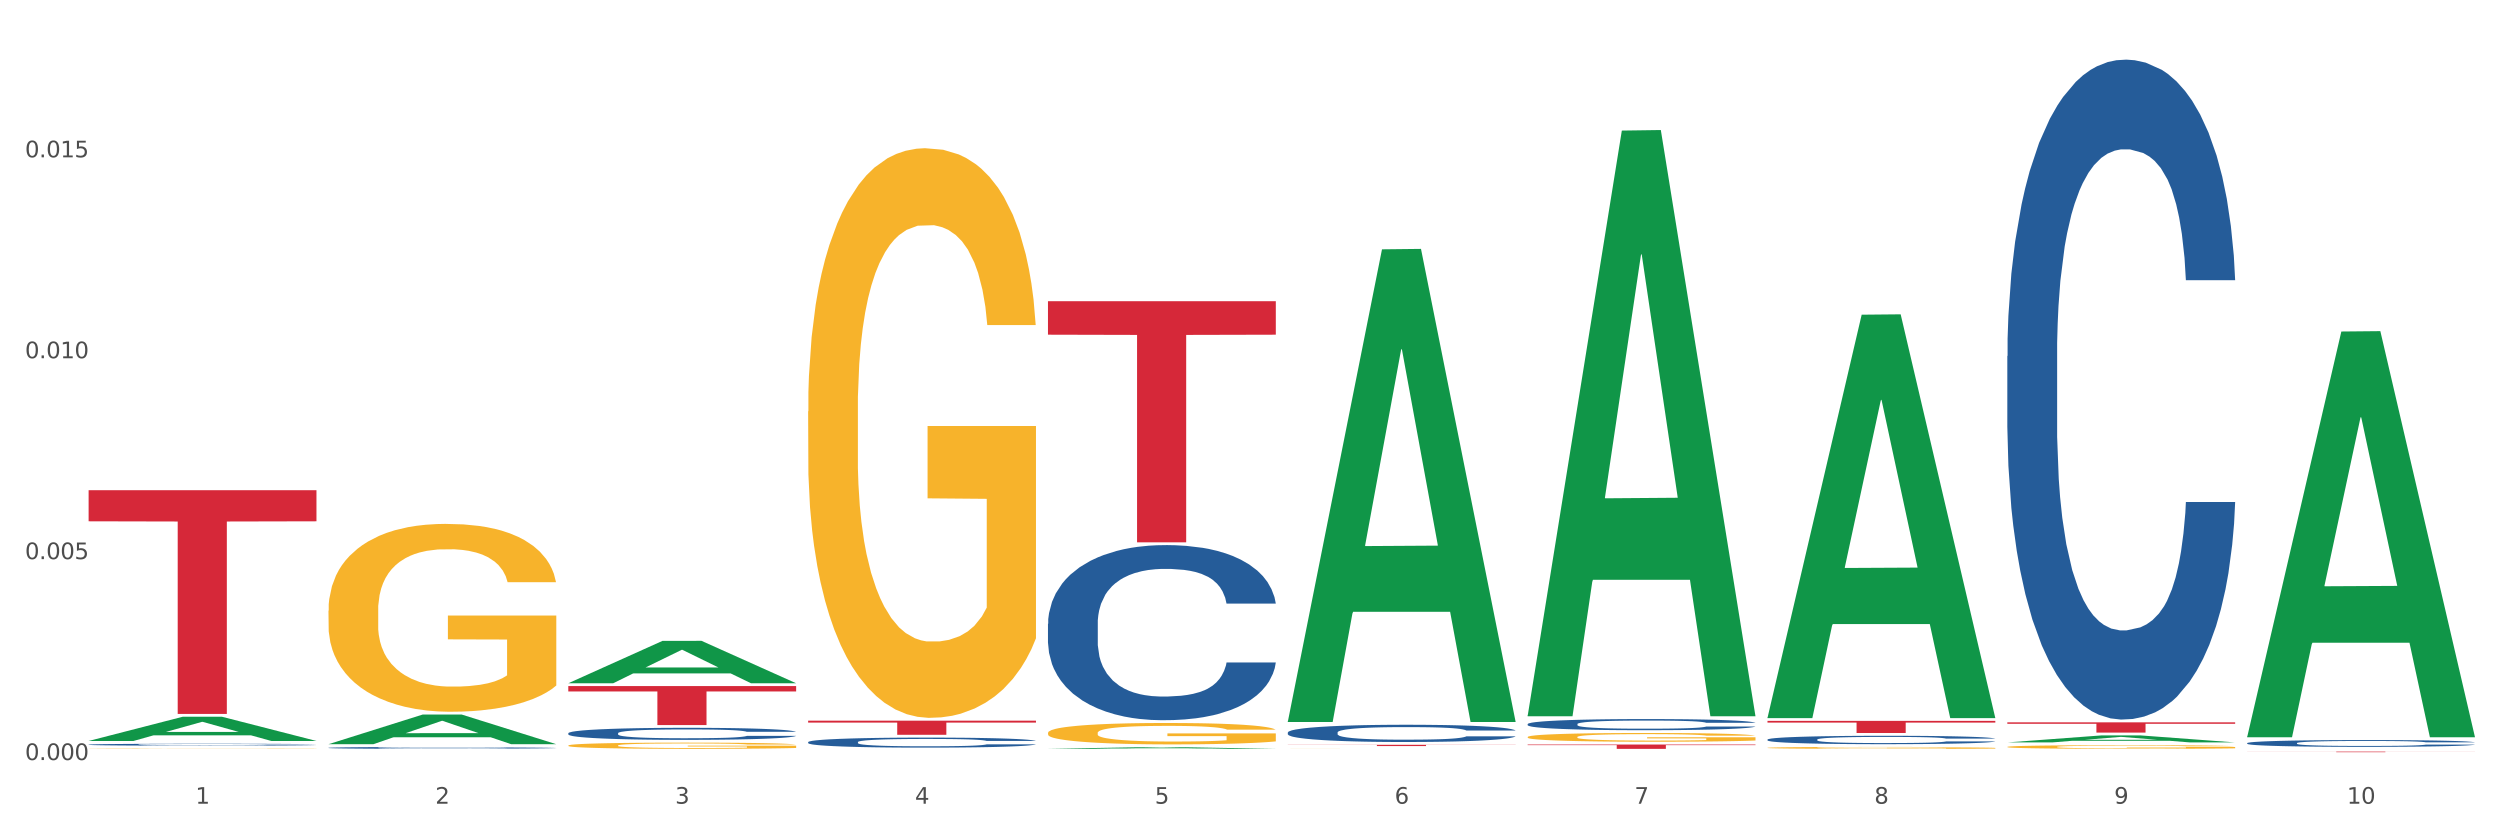 <?xml version="1.0" encoding="utf-8" standalone="no"?>
<!DOCTYPE svg PUBLIC "-//W3C//DTD SVG 1.1//EN"
  "http://www.w3.org/Graphics/SVG/1.1/DTD/svg11.dtd">
<svg xmlns:xlink="http://www.w3.org/1999/xlink" width="1080pt" height="360pt" viewBox="0 0 1080 360" xmlns="http://www.w3.org/2000/svg" version="1.1">
 <rect x="0" y="0" width="1080" height="360" fill="#333333" stroke="none"/>
 <defs>
  <style type="text/css">*{stroke-linejoin: round; stroke-linecap: butt}</style>
 </defs>
 <g id="figure_1">
  <g id="patch_1">
   <path d="M 0 360 
L 1080 360 
L 1080 0 
L 0 0 
z
" style="fill: #ffffff; stroke: #ffffff; stroke-linejoin: miter"/>
  </g>
  <g id="axes_1">
   <g id="matplotlib.axis_1">
    <g id="xtick_1">
     <g id="text_1">
      <!-- 1 -->
      <g style="fill: #4d4d4d" transform="translate(84.444 347.204) scale(0.096 -0.096)">
       <defs>
        <path id="DejaVuSans-31" d="M 794 531 
L 1825 531 
L 1825 4091 
L 703 3866 
L 703 4441 
L 1819 4666 
L 2450 4666 
L 2450 531 
L 3481 531 
L 3481 0 
L 794 0 
L 794 531 
z
" transform="scale(0.016)"/>
       </defs>
       <use xlink:href="#DejaVuSans-31"/>
      </g>
     </g>
    </g>
    <g id="xtick_2">
     <g id="text_2">
      <!-- 2 -->
      <g style="fill: #4d4d4d" transform="translate(188.053 347.204) scale(0.096 -0.096)">
       <defs>
        <path id="DejaVuSans-32" d="M 1228 531 
L 3431 531 
L 3431 0 
L 469 0 
L 469 531 
Q 828 903 1448 1529 
Q 2069 2156 2228 2338 
Q 2531 2678 2651 2914 
Q 2772 3150 2772 3378 
Q 2772 3750 2511 3984 
Q 2250 4219 1831 4219 
Q 1534 4219 1204 4116 
Q 875 4013 500 3803 
L 500 4441 
Q 881 4594 1212 4672 
Q 1544 4750 1819 4750 
Q 2544 4750 2975 4387 
Q 3406 4025 3406 3419 
Q 3406 3131 3298 2873 
Q 3191 2616 2906 2266 
Q 2828 2175 2409 1742 
Q 1991 1309 1228 531 
z
" transform="scale(0.016)"/>
       </defs>
       <use xlink:href="#DejaVuSans-32"/>
      </g>
     </g>
    </g>
    <g id="xtick_3">
     <g id="text_3">
      <!-- 3 -->
      <g style="fill: #4d4d4d" transform="translate(291.663 347.204) scale(0.096 -0.096)">
       <defs>
        <path id="DejaVuSans-33" d="M 2597 2516 
Q 3050 2419 3304 2112 
Q 3559 1806 3559 1356 
Q 3559 666 3084 287 
Q 2609 -91 1734 -91 
Q 1441 -91 1130 -33 
Q 819 25 488 141 
L 488 750 
Q 750 597 1062 519 
Q 1375 441 1716 441 
Q 2309 441 2620 675 
Q 2931 909 2931 1356 
Q 2931 1769 2642 2001 
Q 2353 2234 1838 2234 
L 1294 2234 
L 1294 2753 
L 1863 2753 
Q 2328 2753 2575 2939 
Q 2822 3125 2822 3475 
Q 2822 3834 2567 4026 
Q 2313 4219 1838 4219 
Q 1578 4219 1281 4162 
Q 984 4106 628 3988 
L 628 4550 
Q 988 4650 1302 4700 
Q 1616 4750 1894 4750 
Q 2613 4750 3031 4423 
Q 3450 4097 3450 3541 
Q 3450 3153 3228 2886 
Q 3006 2619 2597 2516 
z
" transform="scale(0.016)"/>
       </defs>
       <use xlink:href="#DejaVuSans-33"/>
      </g>
     </g>
    </g>
    <g id="xtick_4">
     <g id="text_4">
      <!-- 4 -->
      <g style="fill: #4d4d4d" transform="translate(395.273 347.204) scale(0.096 -0.096)">
       <defs>
        <path id="DejaVuSans-34" d="M 2419 4116 
L 825 1625 
L 2419 1625 
L 2419 4116 
z
M 2253 4666 
L 3047 4666 
L 3047 1625 
L 3713 1625 
L 3713 1100 
L 3047 1100 
L 3047 0 
L 2419 0 
L 2419 1100 
L 313 1100 
L 313 1709 
L 2253 4666 
z
" transform="scale(0.016)"/>
       </defs>
       <use xlink:href="#DejaVuSans-34"/>
      </g>
     </g>
    </g>
    <g id="xtick_5">
     <g id="text_5">
      <!-- 5 -->
      <g style="fill: #4d4d4d" transform="translate(498.883 347.204) scale(0.096 -0.096)">
       <defs>
        <path id="DejaVuSans-35" d="M 691 4666 
L 3169 4666 
L 3169 4134 
L 1269 4134 
L 1269 2991 
Q 1406 3038 1543 3061 
Q 1681 3084 1819 3084 
Q 2600 3084 3056 2656 
Q 3513 2228 3513 1497 
Q 3513 744 3044 326 
Q 2575 -91 1722 -91 
Q 1428 -91 1123 -41 
Q 819 9 494 109 
L 494 744 
Q 775 591 1075 516 
Q 1375 441 1709 441 
Q 2250 441 2565 725 
Q 2881 1009 2881 1497 
Q 2881 1984 2565 2268 
Q 2250 2553 1709 2553 
Q 1456 2553 1204 2497 
Q 953 2441 691 2322 
L 691 4666 
z
" transform="scale(0.016)"/>
       </defs>
       <use xlink:href="#DejaVuSans-35"/>
      </g>
     </g>
    </g>
    <g id="xtick_6">
     <g id="text_6">
      <!-- 6 -->
      <g style="fill: #4d4d4d" transform="translate(602.492 347.204) scale(0.096 -0.096)">
       <defs>
        <path id="DejaVuSans-36" d="M 2113 2584 
Q 1688 2584 1439 2293 
Q 1191 2003 1191 1497 
Q 1191 994 1439 701 
Q 1688 409 2113 409 
Q 2538 409 2786 701 
Q 3034 994 3034 1497 
Q 3034 2003 2786 2293 
Q 2538 2584 2113 2584 
z
M 3366 4563 
L 3366 3988 
Q 3128 4100 2886 4159 
Q 2644 4219 2406 4219 
Q 1781 4219 1451 3797 
Q 1122 3375 1075 2522 
Q 1259 2794 1537 2939 
Q 1816 3084 2150 3084 
Q 2853 3084 3261 2657 
Q 3669 2231 3669 1497 
Q 3669 778 3244 343 
Q 2819 -91 2113 -91 
Q 1303 -91 875 529 
Q 447 1150 447 2328 
Q 447 3434 972 4092 
Q 1497 4750 2381 4750 
Q 2619 4750 2861 4703 
Q 3103 4656 3366 4563 
z
" transform="scale(0.016)"/>
       </defs>
       <use xlink:href="#DejaVuSans-36"/>
      </g>
     </g>
    </g>
    <g id="xtick_7">
     <g id="text_7">
      <!-- 7 -->
      <g style="fill: #4d4d4d" transform="translate(706.102 347.204) scale(0.096 -0.096)">
       <defs>
        <path id="DejaVuSans-37" d="M 525 4666 
L 3525 4666 
L 3525 4397 
L 1831 0 
L 1172 0 
L 2766 4134 
L 525 4134 
L 525 4666 
z
" transform="scale(0.016)"/>
       </defs>
       <use xlink:href="#DejaVuSans-37"/>
      </g>
     </g>
    </g>
    <g id="xtick_8">
     <g id="text_8">
      <!-- 8 -->
      <g style="fill: #4d4d4d" transform="translate(809.712 347.204) scale(0.096 -0.096)">
       <defs>
        <path id="DejaVuSans-38" d="M 2034 2216 
Q 1584 2216 1326 1975 
Q 1069 1734 1069 1313 
Q 1069 891 1326 650 
Q 1584 409 2034 409 
Q 2484 409 2743 651 
Q 3003 894 3003 1313 
Q 3003 1734 2745 1975 
Q 2488 2216 2034 2216 
z
M 1403 2484 
Q 997 2584 770 2862 
Q 544 3141 544 3541 
Q 544 4100 942 4425 
Q 1341 4750 2034 4750 
Q 2731 4750 3128 4425 
Q 3525 4100 3525 3541 
Q 3525 3141 3298 2862 
Q 3072 2584 2669 2484 
Q 3125 2378 3379 2068 
Q 3634 1759 3634 1313 
Q 3634 634 3220 271 
Q 2806 -91 2034 -91 
Q 1263 -91 848 271 
Q 434 634 434 1313 
Q 434 1759 690 2068 
Q 947 2378 1403 2484 
z
M 1172 3481 
Q 1172 3119 1398 2916 
Q 1625 2713 2034 2713 
Q 2441 2713 2670 2916 
Q 2900 3119 2900 3481 
Q 2900 3844 2670 4047 
Q 2441 4250 2034 4250 
Q 1625 4250 1398 4047 
Q 1172 3844 1172 3481 
z
" transform="scale(0.016)"/>
       </defs>
       <use xlink:href="#DejaVuSans-38"/>
      </g>
     </g>
    </g>
    <g id="xtick_9">
     <g id="text_9">
      <!-- 9 -->
      <g style="fill: #4d4d4d" transform="translate(913.322 347.204) scale(0.096 -0.096)">
       <defs>
        <path id="DejaVuSans-39" d="M 703 97 
L 703 672 
Q 941 559 1184 500 
Q 1428 441 1663 441 
Q 2288 441 2617 861 
Q 2947 1281 2994 2138 
Q 2813 1869 2534 1725 
Q 2256 1581 1919 1581 
Q 1219 1581 811 2004 
Q 403 2428 403 3163 
Q 403 3881 828 4315 
Q 1253 4750 1959 4750 
Q 2769 4750 3195 4129 
Q 3622 3509 3622 2328 
Q 3622 1225 3098 567 
Q 2575 -91 1691 -91 
Q 1453 -91 1209 -44 
Q 966 3 703 97 
z
M 1959 2075 
Q 2384 2075 2632 2365 
Q 2881 2656 2881 3163 
Q 2881 3666 2632 3958 
Q 2384 4250 1959 4250 
Q 1534 4250 1286 3958 
Q 1038 3666 1038 3163 
Q 1038 2656 1286 2365 
Q 1534 2075 1959 2075 
z
" transform="scale(0.016)"/>
       </defs>
       <use xlink:href="#DejaVuSans-39"/>
      </g>
     </g>
    </g>
    <g id="xtick_10">
     <g id="text_10">
      <!-- 10 -->
      <g style="fill: #4d4d4d" transform="translate(1013.877 347.204) scale(0.096 -0.096)">
       <defs>
        <path id="DejaVuSans-30" d="M 2034 4250 
Q 1547 4250 1301 3770 
Q 1056 3291 1056 2328 
Q 1056 1369 1301 889 
Q 1547 409 2034 409 
Q 2525 409 2770 889 
Q 3016 1369 3016 2328 
Q 3016 3291 2770 3770 
Q 2525 4250 2034 4250 
z
M 2034 4750 
Q 2819 4750 3233 4129 
Q 3647 3509 3647 2328 
Q 3647 1150 3233 529 
Q 2819 -91 2034 -91 
Q 1250 -91 836 529 
Q 422 1150 422 2328 
Q 422 3509 836 4129 
Q 1250 4750 2034 4750 
z
" transform="scale(0.016)"/>
       </defs>
       <use xlink:href="#DejaVuSans-31"/>
       <use xlink:href="#DejaVuSans-30" transform="translate(63.623 0)"/>
      </g>
     </g>
    </g>
    <g id="xtick_11"/>
    <g id="xtick_12"/>
    <g id="xtick_13"/>
    <g id="xtick_14"/>
    <g id="xtick_15"/>
    <g id="xtick_16"/>
    <g id="xtick_17"/>
    <g id="xtick_18"/>
    <g id="xtick_19"/>
   </g>
   <g id="matplotlib.axis_2">
    <g id="ytick_1">
     <g id="text_11">
      <!-- 0.000 -->
      <g style="fill: #4d4d4d" transform="translate(10.8 328.343) scale(0.096 -0.096)">
       <defs>
        <path id="DejaVuSans-2e" d="M 684 794 
L 1344 794 
L 1344 0 
L 684 0 
L 684 794 
z
" transform="scale(0.016)"/>
       </defs>
       <use xlink:href="#DejaVuSans-30"/>
       <use xlink:href="#DejaVuSans-2e" transform="translate(63.623 0)"/>
       <use xlink:href="#DejaVuSans-30" transform="translate(95.41 0)"/>
       <use xlink:href="#DejaVuSans-30" transform="translate(159.033 0)"/>
       <use xlink:href="#DejaVuSans-30" transform="translate(222.656 0)"/>
      </g>
     </g>
    </g>
    <g id="ytick_2">
     <g id="text_12">
      <!-- 0.005 -->
      <g style="fill: #4d4d4d" transform="translate(10.8 241.55) scale(0.096 -0.096)">
       <use xlink:href="#DejaVuSans-30"/>
       <use xlink:href="#DejaVuSans-2e" transform="translate(63.623 0)"/>
       <use xlink:href="#DejaVuSans-30" transform="translate(95.41 0)"/>
       <use xlink:href="#DejaVuSans-30" transform="translate(159.033 0)"/>
       <use xlink:href="#DejaVuSans-35" transform="translate(222.656 0)"/>
      </g>
     </g>
    </g>
    <g id="ytick_3">
     <g id="text_13">
      <!-- 0.010 -->
      <g style="fill: #4d4d4d" transform="translate(10.8 154.757) scale(0.096 -0.096)">
       <use xlink:href="#DejaVuSans-30"/>
       <use xlink:href="#DejaVuSans-2e" transform="translate(63.623 0)"/>
       <use xlink:href="#DejaVuSans-30" transform="translate(95.41 0)"/>
       <use xlink:href="#DejaVuSans-31" transform="translate(159.033 0)"/>
       <use xlink:href="#DejaVuSans-30" transform="translate(222.656 0)"/>
      </g>
     </g>
    </g>
    <g id="ytick_4">
     <g id="text_14">
      <!-- 0.015 -->
      <g style="fill: #4d4d4d" transform="translate(10.8 67.964) scale(0.096 -0.096)">
       <use xlink:href="#DejaVuSans-30"/>
       <use xlink:href="#DejaVuSans-2e" transform="translate(63.623 0)"/>
       <use xlink:href="#DejaVuSans-30" transform="translate(95.41 0)"/>
       <use xlink:href="#DejaVuSans-31" transform="translate(159.033 0)"/>
       <use xlink:href="#DejaVuSans-35" transform="translate(222.656 0)"/>
      </g>
     </g>
    </g>
    <g id="ytick_5"/>
    <g id="ytick_6"/>
    <g id="ytick_7"/>
    <g id="ytick_8"/>
   </g>
   <g id="PolyCollection_1">
    <path d="M 38.283 320.08 
L 38.384 320.07 
L 78.974 309.626 
L 95.818 309.616 
L 136.712 320.1 
L 117.229 320.1 
L 108.401 317.658 
L 66.493 317.658 
L 66.188 317.698 
L 57.664 320.1 
L 38.283 320.1 
L 38.283 320.08 
L 71.769 316.201 
L 103.125 316.192 
L 87.599 311.85 
L 87.396 311.831 
L 87.193 311.86 
L 71.668 316.192 
L 71.769 316.201 
L 38.283 320.08 
z
" clip-path="url(#p066781b7f3)" style="fill: #109648"/>
    <path d="M 349.112 177.743 
L 349.228 177.519 
L 349.228 169.428 
L 349.461 162.461 
L 350.623 145.604 
L 352.366 131.67 
L 353.644 124.253 
L 354.923 118.185 
L 356.433 112.117 
L 358.293 105.824 
L 361.663 96.609 
L 363.755 91.889 
L 366.311 86.945 
L 370.96 79.753 
L 374.33 75.707 
L 377.816 72.336 
L 383.51 68.291 
L 387.229 66.493 
L 391.18 65.144 
L 395.945 64.245 
L 399.547 64.02 
L 407.449 64.695 
L 414.189 66.717 
L 417.443 68.291 
L 421.627 70.988 
L 423.835 72.786 
L 427.437 76.382 
L 431.156 81.101 
L 433.713 85.147 
L 437.548 92.788 
L 440.453 100.43 
L 443.126 109.869 
L 444.52 116.387 
L 445.566 122.455 
L 446.496 129.422 
L 447.425 140.435 
L 426.508 140.435 
L 425.694 132.569 
L 424.416 125.152 
L 422.557 117.96 
L 420.93 113.465 
L 418.141 107.846 
L 415.584 104.25 
L 412.911 101.553 
L 409.657 99.306 
L 407.101 98.182 
L 403.498 97.283 
L 396.409 97.508 
L 391.645 99.306 
L 388.391 101.553 
L 386.299 103.576 
L 384.44 105.824 
L 382.348 108.97 
L 379.908 113.69 
L 378.165 117.96 
L 376.421 123.354 
L 375.027 128.748 
L 373.749 135.041 
L 372.703 141.784 
L 371.889 148.751 
L 371.192 157.291 
L 370.611 171.45 
L 370.611 202.241 
L 370.843 209.208 
L 371.424 218.423 
L 372.122 225.39 
L 373.284 233.706 
L 374.33 239.325 
L 376.305 247.416 
L 378.513 254.158 
L 380.256 258.428 
L 381.999 262.024 
L 385.021 266.969 
L 388.391 271.014 
L 391.296 273.487 
L 395.247 275.734 
L 397.92 276.633 
L 400.244 277.083 
L 405.939 277.083 
L 410.006 276.408 
L 414.538 274.835 
L 418.024 272.812 
L 420.93 270.34 
L 424.183 266.295 
L 426.275 262.474 
L 426.275 215.501 
L 400.709 215.277 
L 400.709 184.036 
L 447.542 184.036 
L 447.542 275.734 
L 445.566 280.454 
L 443.358 284.724 
L 441.034 288.545 
L 437.548 293.265 
L 433.364 297.76 
L 429.645 300.906 
L 425.694 303.603 
L 421.046 306.075 
L 415.003 308.323 
L 411.284 309.222 
L 406.636 309.896 
L 401.174 310.121 
L 396.409 309.671 
L 391.761 308.548 
L 386.88 306.525 
L 382.116 303.603 
L 378.513 300.681 
L 374.911 297.085 
L 371.076 292.366 
L 368.054 287.871 
L 365.73 283.825 
L 363.174 278.656 
L 360.385 271.913 
L 358.293 265.845 
L 356.433 259.552 
L 354.458 251.461 
L 353.063 244.494 
L 351.669 235.729 
L 350.855 229.211 
L 349.926 219.097 
L 349.228 204.938 
L 349.112 177.743 
z
" clip-path="url(#p066781b7f3)" style="fill: #f7b32b"/>
    <path d="M 452.722 316.604 
L 452.838 316.595 
L 452.838 316.291 
L 453.071 316.03 
L 454.233 315.397 
L 455.976 314.874 
L 457.254 314.595 
L 458.532 314.367 
L 460.043 314.139 
L 461.903 313.903 
L 465.273 313.557 
L 467.364 313.38 
L 469.921 313.194 
L 474.569 312.924 
L 477.939 312.772 
L 481.426 312.645 
L 487.12 312.493 
L 490.839 312.426 
L 494.79 312.375 
L 499.554 312.342 
L 503.157 312.333 
L 511.059 312.358 
L 517.799 312.434 
L 521.053 312.493 
L 525.237 312.595 
L 527.445 312.662 
L 531.047 312.797 
L 534.766 312.975 
L 537.322 313.126 
L 541.157 313.413 
L 544.062 313.7 
L 546.735 314.055 
L 548.13 314.3 
L 549.176 314.527 
L 550.105 314.789 
L 551.035 315.203 
L 530.117 315.203 
L 529.304 314.907 
L 528.026 314.629 
L 526.166 314.359 
L 524.539 314.19 
L 521.75 313.979 
L 519.194 313.844 
L 516.521 313.743 
L 513.267 313.658 
L 510.71 313.616 
L 507.108 313.582 
L 500.019 313.591 
L 495.255 313.658 
L 492.001 313.743 
L 489.909 313.819 
L 488.05 313.903 
L 485.958 314.021 
L 483.517 314.198 
L 481.774 314.359 
L 480.031 314.561 
L 478.637 314.764 
L 477.358 315 
L 476.312 315.253 
L 475.499 315.515 
L 474.802 315.836 
L 474.221 316.367 
L 474.221 317.524 
L 474.453 317.785 
L 475.034 318.131 
L 475.731 318.393 
L 476.894 318.705 
L 477.939 318.916 
L 479.915 319.22 
L 482.123 319.473 
L 483.866 319.634 
L 485.609 319.769 
L 488.631 319.954 
L 492.001 320.106 
L 494.906 320.199 
L 498.857 320.283 
L 501.53 320.317 
L 503.854 320.334 
L 509.548 320.334 
L 513.616 320.309 
L 518.148 320.25 
L 521.634 320.174 
L 524.539 320.081 
L 527.793 319.929 
L 529.885 319.785 
L 529.885 318.022 
L 504.319 318.013 
L 504.319 316.84 
L 551.151 316.84 
L 551.151 320.283 
L 549.176 320.461 
L 546.968 320.621 
L 544.644 320.764 
L 541.157 320.942 
L 536.974 321.11 
L 533.255 321.229 
L 529.304 321.33 
L 524.656 321.423 
L 518.613 321.507 
L 514.894 321.541 
L 510.246 321.566 
L 504.784 321.575 
L 500.019 321.558 
L 495.371 321.516 
L 490.49 321.44 
L 485.725 321.33 
L 482.123 321.22 
L 478.52 321.085 
L 474.686 320.908 
L 471.664 320.739 
L 469.34 320.587 
L 466.783 320.393 
L 463.994 320.14 
L 461.903 319.912 
L 460.043 319.676 
L 458.068 319.372 
L 456.673 319.11 
L 455.279 318.781 
L 454.465 318.536 
L 453.535 318.157 
L 452.838 317.625 
L 452.722 316.604 
z
" clip-path="url(#p066781b7f3)" style="fill: #f7b32b"/>
    <path d="M 556.332 323.497 
L 556.448 323.497 
L 556.448 323.497 
L 556.68 323.497 
L 557.842 323.496 
L 559.586 323.496 
L 560.864 323.496 
L 562.142 323.495 
L 563.653 323.495 
L 565.512 323.495 
L 568.882 323.495 
L 570.974 323.495 
L 573.531 323.495 
L 578.179 323.494 
L 581.549 323.494 
L 585.035 323.494 
L 590.73 323.494 
L 594.448 323.494 
L 598.4 323.494 
L 603.164 323.494 
L 606.767 323.494 
L 614.669 323.494 
L 621.409 323.494 
L 624.663 323.494 
L 628.846 323.494 
L 631.054 323.494 
L 634.657 323.494 
L 638.375 323.495 
L 640.932 323.495 
L 644.767 323.495 
L 647.672 323.495 
L 650.345 323.495 
L 651.74 323.495 
L 652.785 323.496 
L 653.715 323.496 
L 654.645 323.496 
L 633.727 323.496 
L 632.914 323.496 
L 631.635 323.496 
L 629.776 323.495 
L 628.149 323.495 
L 625.36 323.495 
L 622.803 323.495 
L 620.131 323.495 
L 616.877 323.495 
L 614.32 323.495 
L 610.718 323.495 
L 603.629 323.495 
L 598.864 323.495 
L 595.61 323.495 
L 593.519 323.495 
L 591.659 323.495 
L 589.568 323.495 
L 587.127 323.495 
L 585.384 323.495 
L 583.641 323.496 
L 582.246 323.496 
L 580.968 323.496 
L 579.922 323.496 
L 579.109 323.496 
L 578.412 323.497 
L 577.83 323.497 
L 577.83 323.498 
L 578.063 323.498 
L 578.644 323.498 
L 579.341 323.498 
L 580.503 323.498 
L 581.549 323.499 
L 583.525 323.499 
L 585.733 323.499 
L 587.476 323.499 
L 589.219 323.499 
L 592.24 323.499 
L 595.61 323.499 
L 598.516 323.5 
L 602.467 323.5 
L 605.14 323.5 
L 607.464 323.5 
L 613.158 323.5 
L 617.225 323.5 
L 621.758 323.5 
L 625.244 323.5 
L 628.149 323.499 
L 631.403 323.499 
L 633.495 323.499 
L 633.495 323.498 
L 607.929 323.498 
L 607.929 323.497 
L 654.761 323.497 
L 654.761 323.5 
L 652.785 323.5 
L 650.577 323.5 
L 648.253 323.5 
L 644.767 323.5 
L 640.583 323.5 
L 636.865 323.5 
L 632.914 323.5 
L 628.265 323.5 
L 622.222 323.5 
L 618.504 323.5 
L 613.855 323.5 
L 608.394 323.5 
L 603.629 323.5 
L 598.981 323.5 
L 594.1 323.5 
L 589.335 323.5 
L 585.733 323.5 
L 582.13 323.5 
L 578.295 323.5 
L 575.274 323.5 
L 572.95 323.5 
L 570.393 323.5 
L 567.604 323.499 
L 565.512 323.499 
L 563.653 323.499 
L 561.677 323.499 
L 560.283 323.499 
L 558.888 323.499 
L 558.075 323.498 
L 557.145 323.498 
L 556.448 323.498 
L 556.332 323.497 
z
" clip-path="url(#p066781b7f3)" style="fill: #f7b32b"/>
    <path d="M 659.941 318.397 
L 660.058 318.393 
L 660.058 318.268 
L 660.29 318.161 
L 661.452 317.902 
L 663.195 317.687 
L 664.474 317.573 
L 665.752 317.479 
L 667.263 317.386 
L 669.122 317.289 
L 672.492 317.147 
L 674.584 317.074 
L 677.14 316.998 
L 681.789 316.888 
L 685.159 316.825 
L 688.645 316.773 
L 694.339 316.711 
L 698.058 316.683 
L 702.009 316.663 
L 706.774 316.649 
L 710.376 316.645 
L 718.279 316.656 
L 725.019 316.687 
L 728.273 316.711 
L 732.456 316.753 
L 734.664 316.78 
L 738.267 316.836 
L 741.985 316.908 
L 744.542 316.971 
L 748.377 317.088 
L 751.282 317.206 
L 753.955 317.351 
L 755.349 317.452 
L 756.395 317.545 
L 757.325 317.652 
L 758.255 317.822 
L 737.337 317.822 
L 736.523 317.701 
L 735.245 317.587 
L 733.386 317.476 
L 731.759 317.407 
L 728.97 317.32 
L 726.413 317.265 
L 723.74 317.223 
L 720.487 317.189 
L 717.93 317.171 
L 714.327 317.158 
L 707.239 317.161 
L 702.474 317.189 
L 699.22 317.223 
L 697.128 317.254 
L 695.269 317.289 
L 693.177 317.337 
L 690.737 317.41 
L 688.994 317.476 
L 687.251 317.559 
L 685.856 317.642 
L 684.578 317.739 
L 683.532 317.843 
L 682.719 317.95 
L 682.021 318.082 
L 681.44 318.3 
L 681.44 318.774 
L 681.673 318.881 
L 682.254 319.023 
L 682.951 319.13 
L 684.113 319.258 
L 685.159 319.345 
L 687.134 319.469 
L 689.342 319.573 
L 691.086 319.639 
L 692.829 319.694 
L 695.85 319.77 
L 699.22 319.833 
L 702.125 319.871 
L 706.077 319.905 
L 708.749 319.919 
L 711.074 319.926 
L 716.768 319.926 
L 720.835 319.916 
L 725.367 319.892 
L 728.854 319.86 
L 731.759 319.822 
L 735.013 319.76 
L 737.104 319.701 
L 737.104 318.978 
L 711.538 318.974 
L 711.538 318.493 
L 758.371 318.493 
L 758.371 319.905 
L 756.395 319.978 
L 754.187 320.044 
L 751.863 320.103 
L 748.377 320.175 
L 744.193 320.245 
L 740.475 320.293 
L 736.523 320.335 
L 731.875 320.373 
L 725.832 320.407 
L 722.113 320.421 
L 717.465 320.431 
L 712.003 320.435 
L 707.239 320.428 
L 702.59 320.411 
L 697.71 320.38 
L 692.945 320.335 
L 689.342 320.29 
L 685.74 320.234 
L 681.905 320.162 
L 678.884 320.092 
L 676.559 320.03 
L 674.003 319.95 
L 671.214 319.847 
L 669.122 319.753 
L 667.263 319.656 
L 665.287 319.532 
L 663.893 319.424 
L 662.498 319.289 
L 661.685 319.189 
L 660.755 319.033 
L 660.058 318.815 
L 659.941 318.397 
z
" clip-path="url(#p066781b7f3)" style="fill: #f7b32b"/>
    <path d="M 763.551 323.061 
L 763.667 323.06 
L 763.667 323.033 
L 763.9 323.01 
L 765.062 322.954 
L 766.805 322.908 
L 768.083 322.883 
L 769.362 322.863 
L 770.872 322.843 
L 772.732 322.822 
L 776.102 322.791 
L 778.194 322.776 
L 780.75 322.759 
L 785.399 322.735 
L 788.769 322.722 
L 792.255 322.711 
L 797.949 322.697 
L 801.668 322.691 
L 805.619 322.687 
L 810.384 322.684 
L 813.986 322.683 
L 821.888 322.685 
L 828.628 322.692 
L 831.882 322.697 
L 836.066 322.706 
L 838.274 322.712 
L 841.876 322.724 
L 845.595 322.74 
L 848.152 322.753 
L 851.987 322.778 
L 854.892 322.804 
L 857.565 322.835 
L 858.959 322.857 
L 860.005 322.877 
L 860.935 322.9 
L 861.864 322.937 
L 840.947 322.937 
L 840.133 322.911 
L 838.855 322.886 
L 836.996 322.862 
L 835.369 322.847 
L 832.58 322.829 
L 830.023 322.817 
L 827.35 322.808 
L 824.096 322.8 
L 821.54 322.796 
L 817.937 322.793 
L 810.848 322.794 
L 806.084 322.8 
L 802.83 322.808 
L 800.738 322.814 
L 798.879 322.822 
L 796.787 322.832 
L 794.347 322.848 
L 792.604 322.862 
L 790.86 322.88 
L 789.466 322.898 
L 788.188 322.919 
L 787.142 322.941 
L 786.328 322.964 
L 785.631 322.993 
L 785.05 323.04 
L 785.05 323.142 
L 785.282 323.165 
L 785.863 323.196 
L 786.561 323.219 
L 787.723 323.247 
L 788.769 323.265 
L 790.744 323.292 
L 792.952 323.315 
L 794.695 323.329 
L 796.438 323.341 
L 799.46 323.357 
L 802.83 323.371 
L 805.735 323.379 
L 809.686 323.386 
L 812.359 323.389 
L 814.683 323.391 
L 820.378 323.391 
L 824.445 323.388 
L 828.977 323.383 
L 832.463 323.377 
L 835.369 323.368 
L 838.622 323.355 
L 840.714 323.342 
L 840.714 323.186 
L 815.148 323.185 
L 815.148 323.082 
L 861.981 323.082 
L 861.981 323.386 
L 860.005 323.402 
L 857.797 323.416 
L 855.473 323.429 
L 851.987 323.444 
L 847.803 323.459 
L 844.084 323.47 
L 840.133 323.479 
L 835.485 323.487 
L 829.442 323.495 
L 825.723 323.498 
L 821.075 323.5 
L 815.613 323.5 
L 810.848 323.499 
L 806.2 323.495 
L 801.319 323.489 
L 796.555 323.479 
L 792.952 323.469 
L 789.35 323.457 
L 785.515 323.442 
L 782.493 323.427 
L 780.169 323.413 
L 777.613 323.396 
L 774.824 323.374 
L 772.732 323.353 
L 770.872 323.332 
L 768.897 323.306 
L 767.502 323.282 
L 766.108 323.253 
L 765.294 323.232 
L 764.365 323.198 
L 763.667 323.151 
L 763.551 323.061 
z
" clip-path="url(#p066781b7f3)" style="fill: #f7b32b"/>
    <path d="M 970.771 324.696 
L 1069.2 324.696 
L 1069.2 324.731 
L 1030.481 324.732 
L 1030.481 324.95 
L 1009.256 324.95 
L 1009.256 324.732 
L 970.771 324.731 
L 970.771 324.696 
L 970.771 324.696 
z
" clip-path="url(#p066781b7f3)" style="fill: #d62839"/>
    <path d="M 867.161 312.053 
L 965.59 312.053 
L 965.59 312.671 
L 926.872 312.675 
L 926.872 316.498 
L 905.646 316.498 
L 905.646 312.675 
L 867.161 312.671 
L 867.161 312.057 
L 867.161 312.053 
z
" clip-path="url(#p066781b7f3)" style="fill: #d62839"/>
    <path d="M 763.551 311.423 
L 861.981 311.423 
L 861.981 312.151 
L 823.262 312.156 
L 823.262 316.662 
L 802.037 316.662 
L 802.037 312.156 
L 763.551 312.151 
L 763.551 311.428 
L 763.551 311.423 
z
" clip-path="url(#p066781b7f3)" style="fill: #d62839"/>
    <path d="M 659.941 321.631 
L 758.371 321.631 
L 758.371 321.891 
L 719.652 321.892 
L 719.652 323.5 
L 698.427 323.5 
L 698.427 321.892 
L 659.941 321.891 
L 659.941 321.632 
L 659.941 321.631 
z
" clip-path="url(#p066781b7f3)" style="fill: #d62839"/>
    <path d="M 556.332 321.741 
L 654.761 321.741 
L 654.761 321.818 
L 616.042 321.819 
L 616.042 322.298 
L 594.817 322.298 
L 594.817 321.819 
L 556.332 321.818 
L 556.332 321.741 
L 556.332 321.741 
z
" clip-path="url(#p066781b7f3)" style="fill: #d62839"/>
    <path d="M 452.722 130.11 
L 551.151 130.11 
L 551.151 144.586 
L 512.433 144.684 
L 512.433 234.281 
L 491.207 234.281 
L 491.207 144.684 
L 452.722 144.586 
L 452.722 130.208 
L 452.722 130.11 
z
" clip-path="url(#p066781b7f3)" style="fill: #d62839"/>
    <path d="M 245.502 296.372 
L 343.932 296.372 
L 343.932 298.712 
L 305.213 298.728 
L 305.213 313.215 
L 283.988 313.215 
L 283.988 298.728 
L 245.502 298.712 
L 245.502 296.387 
L 245.502 296.372 
z
" clip-path="url(#p066781b7f3)" style="fill: #d62839"/>
    <path d="M 38.283 211.77 
L 136.712 211.77 
L 136.712 225.201 
L 97.994 225.292 
L 97.994 308.42 
L 76.768 308.42 
L 76.768 225.292 
L 38.283 225.201 
L 38.283 211.861 
L 38.283 211.77 
z
" clip-path="url(#p066781b7f3)" style="fill: #d62839"/>
    <path d="M 867.161 322.653 
L 867.277 322.652 
L 867.277 322.6 
L 867.51 322.556 
L 868.672 322.448 
L 870.415 322.359 
L 871.693 322.311 
L 872.971 322.272 
L 874.482 322.233 
L 876.342 322.193 
L 879.712 322.134 
L 881.803 322.104 
L 884.36 322.072 
L 889.008 322.026 
L 892.378 322 
L 895.865 321.979 
L 901.559 321.953 
L 905.278 321.942 
L 909.229 321.933 
L 913.993 321.927 
L 917.596 321.926 
L 925.498 321.93 
L 932.238 321.943 
L 935.492 321.953 
L 939.676 321.97 
L 941.884 321.982 
L 945.486 322.005 
L 949.205 322.035 
L 951.761 322.061 
L 955.596 322.11 
L 958.501 322.159 
L 961.174 322.219 
L 962.569 322.261 
L 963.615 322.3 
L 964.544 322.344 
L 965.474 322.415 
L 944.556 322.415 
L 943.743 322.364 
L 942.465 322.317 
L 940.605 322.271 
L 938.978 322.242 
L 936.189 322.206 
L 933.633 322.183 
L 930.96 322.166 
L 927.706 322.152 
L 925.149 322.144 
L 921.547 322.139 
L 914.458 322.14 
L 909.694 322.152 
L 906.44 322.166 
L 904.348 322.179 
L 902.489 322.193 
L 900.397 322.213 
L 897.956 322.244 
L 896.213 322.271 
L 894.47 322.305 
L 893.076 322.34 
L 891.797 322.38 
L 890.751 322.423 
L 889.938 322.468 
L 889.241 322.523 
L 888.66 322.613 
L 888.66 322.81 
L 888.892 322.855 
L 889.473 322.914 
L 890.17 322.958 
L 891.333 323.012 
L 892.378 323.047 
L 894.354 323.099 
L 896.562 323.142 
L 898.305 323.17 
L 900.048 323.193 
L 903.07 323.224 
L 906.44 323.25 
L 909.345 323.266 
L 913.296 323.28 
L 915.969 323.286 
L 918.293 323.289 
L 923.987 323.289 
L 928.055 323.285 
L 932.587 323.275 
L 936.073 323.262 
L 938.978 323.246 
L 942.232 323.22 
L 944.324 323.196 
L 944.324 322.895 
L 918.758 322.894 
L 918.758 322.694 
L 965.59 322.694 
L 965.59 323.28 
L 963.615 323.311 
L 961.407 323.338 
L 959.083 323.362 
L 955.596 323.393 
L 951.413 323.421 
L 947.694 323.442 
L 943.743 323.459 
L 939.095 323.475 
L 933.052 323.489 
L 929.333 323.495 
L 924.685 323.499 
L 919.223 323.5 
L 914.458 323.498 
L 909.81 323.49 
L 904.929 323.477 
L 900.164 323.459 
L 896.562 323.44 
L 892.959 323.417 
L 889.125 323.387 
L 886.103 323.358 
L 883.779 323.332 
L 881.222 323.299 
L 878.433 323.256 
L 876.342 323.217 
L 874.482 323.177 
L 872.507 323.125 
L 871.112 323.081 
L 869.718 323.024 
L 868.904 322.983 
L 867.974 322.918 
L 867.277 322.827 
L 867.161 322.653 
z
" clip-path="url(#p066781b7f3)" style="fill: #f7b32b"/>
    <path d="M 38.283 323.413 
L 38.399 323.413 
L 38.399 323.408 
L 38.632 323.403 
L 39.794 323.392 
L 41.537 323.383 
L 42.815 323.378 
L 44.093 323.374 
L 45.604 323.37 
L 47.464 323.366 
L 50.834 323.36 
L 52.925 323.357 
L 55.482 323.354 
L 60.13 323.349 
L 63.5 323.346 
L 66.987 323.344 
L 72.681 323.341 
L 76.4 323.34 
L 80.351 323.339 
L 85.115 323.339 
L 88.718 323.338 
L 96.62 323.339 
L 103.36 323.34 
L 106.614 323.341 
L 110.798 323.343 
L 113.006 323.344 
L 116.608 323.347 
L 120.327 323.35 
L 122.883 323.352 
L 126.718 323.357 
L 129.623 323.362 
L 132.296 323.369 
L 133.691 323.373 
L 134.737 323.377 
L 135.666 323.381 
L 136.596 323.389 
L 115.678 323.389 
L 114.865 323.384 
L 113.587 323.379 
L 111.727 323.374 
L 110.1 323.371 
L 107.311 323.367 
L 104.755 323.365 
L 102.082 323.363 
L 98.828 323.362 
L 96.271 323.361 
L 92.669 323.36 
L 85.58 323.36 
L 80.816 323.362 
L 77.562 323.363 
L 75.47 323.364 
L 73.611 323.366 
L 71.519 323.368 
L 69.078 323.371 
L 67.335 323.374 
L 65.592 323.378 
L 64.198 323.381 
L 62.919 323.385 
L 61.873 323.39 
L 61.06 323.394 
L 60.363 323.4 
L 59.782 323.409 
L 59.782 323.429 
L 60.014 323.434 
L 60.595 323.44 
L 61.292 323.445 
L 62.455 323.45 
L 63.5 323.454 
L 65.476 323.459 
L 67.684 323.464 
L 69.427 323.466 
L 71.17 323.469 
L 74.192 323.472 
L 77.562 323.475 
L 80.467 323.476 
L 84.418 323.478 
L 87.091 323.478 
L 89.415 323.479 
L 95.109 323.479 
L 99.177 323.478 
L 103.709 323.477 
L 107.195 323.476 
L 110.1 323.474 
L 113.354 323.472 
L 115.446 323.469 
L 115.446 323.438 
L 89.88 323.438 
L 89.88 323.417 
L 136.712 323.417 
L 136.712 323.478 
L 134.737 323.481 
L 132.529 323.484 
L 130.205 323.486 
L 126.718 323.489 
L 122.535 323.492 
L 118.816 323.494 
L 114.865 323.496 
L 110.217 323.498 
L 104.174 323.499 
L 100.455 323.5 
L 95.807 323.5 
L 90.345 323.5 
L 85.58 323.5 
L 80.932 323.499 
L 76.051 323.498 
L 71.286 323.496 
L 67.684 323.494 
L 64.081 323.492 
L 60.247 323.489 
L 57.225 323.486 
L 54.901 323.483 
L 52.344 323.48 
L 49.555 323.475 
L 47.464 323.471 
L 45.604 323.467 
L 43.629 323.462 
L 42.234 323.457 
L 40.84 323.452 
L 40.026 323.447 
L 39.096 323.441 
L 38.399 323.431 
L 38.283 323.413 
z
" clip-path="url(#p066781b7f3)" style="fill: #f7b32b"/>
    <path d="M 38.283 321.676 
L 38.399 321.675 
L 38.399 321.654 
L 38.748 321.624 
L 40.028 321.57 
L 41.657 321.529 
L 44.449 321.481 
L 45.962 321.461 
L 47.94 321.439 
L 52.012 321.402 
L 56.666 321.371 
L 59.923 321.354 
L 62.367 321.344 
L 67.835 321.324 
L 70.976 321.316 
L 74.234 321.309 
L 77.026 321.304 
L 81.68 321.299 
L 85.403 321.296 
L 89.708 321.296 
L 93.315 321.296 
L 98.085 321.299 
L 105.066 321.309 
L 107.742 321.314 
L 111.349 321.323 
L 115.072 321.336 
L 118.097 321.348 
L 121.587 321.366 
L 125.194 321.389 
L 128.684 321.419 
L 131.128 321.446 
L 133.106 321.474 
L 134.851 321.509 
L 136.131 321.547 
L 136.712 321.579 
L 115.421 321.579 
L 114.839 321.55 
L 113.676 321.519 
L 112.512 321.498 
L 111.232 321.481 
L 109.254 321.462 
L 107.509 321.45 
L 104.601 321.435 
L 101.925 321.426 
L 99.714 321.42 
L 97.038 321.415 
L 91.337 321.411 
L 87.265 321.411 
L 84.705 321.412 
L 81.564 321.416 
L 78.888 321.422 
L 75.747 321.431 
L 73.303 321.441 
L 70.86 321.454 
L 69.464 321.463 
L 67.37 321.48 
L 65.974 321.494 
L 64.112 321.518 
L 63.065 321.535 
L 61.203 321.579 
L 60.389 321.612 
L 60.04 321.634 
L 59.807 321.659 
L 59.807 321.78 
L 60.505 321.834 
L 61.087 321.857 
L 62.018 321.884 
L 63.763 321.918 
L 66.323 321.951 
L 68.999 321.975 
L 71.209 321.99 
L 73.303 322 
L 75.398 322.009 
L 77.957 322.017 
L 80.051 322.021 
L 83.193 322.026 
L 86.916 322.028 
L 89.825 322.028 
L 95.758 322.024 
L 98.434 322.02 
L 100.994 322.015 
L 103.786 322.007 
L 105.997 321.997 
L 107.277 321.99 
L 109.371 321.976 
L 111 321.96 
L 112.396 321.942 
L 113.327 321.927 
L 114.374 321.904 
L 115.188 321.877 
L 115.421 321.863 
L 136.712 321.863 
L 136.247 321.891 
L 135.432 321.918 
L 133.804 321.955 
L 132.524 321.976 
L 130.546 322.001 
L 128.452 322.023 
L 125.543 322.047 
L 122.867 322.065 
L 120.075 322.08 
L 117.05 322.094 
L 111.581 322.113 
L 109.603 322.119 
L 105.415 322.128 
L 102.157 322.133 
L 97.387 322.139 
L 92.501 322.142 
L 87.381 322.143 
L 82.844 322.141 
L 77.841 322.136 
L 74.7 322.132 
L 71.209 322.125 
L 67.137 322.114 
L 63.298 322.101 
L 59.691 322.085 
L 56.317 322.068 
L 53.175 322.048 
L 49.103 322.014 
L 46.078 321.982 
L 43.868 321.952 
L 42.355 321.926 
L 40.843 321.894 
L 40.028 321.871 
L 38.748 321.817 
L 38.283 321.767 
L 38.283 321.676 
z
" clip-path="url(#p066781b7f3)" style="fill: #255c99"/>
    <path d="M 141.893 323.057 
L 142.009 323.057 
L 142.009 323.036 
L 142.358 323.008 
L 143.638 322.957 
L 145.267 322.918 
L 148.059 322.872 
L 149.572 322.853 
L 151.55 322.832 
L 155.622 322.797 
L 160.276 322.768 
L 163.533 322.752 
L 165.977 322.741 
L 171.445 322.723 
L 174.586 322.715 
L 177.844 322.708 
L 180.636 322.704 
L 185.29 322.699 
L 189.013 322.696 
L 193.318 322.696 
L 196.925 322.696 
L 201.695 322.699 
L 208.676 322.708 
L 211.352 322.713 
L 214.958 322.722 
L 218.682 322.734 
L 221.707 322.746 
L 225.197 322.763 
L 228.804 322.785 
L 232.294 322.813 
L 234.737 322.838 
L 236.715 322.865 
L 238.46 322.899 
L 239.74 322.935 
L 240.322 322.965 
L 219.031 322.965 
L 218.449 322.938 
L 217.285 322.908 
L 216.122 322.888 
L 214.842 322.872 
L 212.864 322.854 
L 211.119 322.842 
L 208.21 322.828 
L 205.534 322.819 
L 203.324 322.814 
L 200.648 322.81 
L 194.947 322.805 
L 190.875 322.805 
L 188.315 322.807 
L 185.174 322.81 
L 182.498 322.816 
L 179.356 322.824 
L 176.913 322.834 
L 174.47 322.846 
L 173.074 322.855 
L 170.979 322.871 
L 169.583 322.885 
L 167.722 322.907 
L 166.675 322.924 
L 164.813 322.965 
L 163.999 322.996 
L 163.65 323.018 
L 163.417 323.041 
L 163.417 323.156 
L 164.115 323.207 
L 164.697 323.229 
L 165.627 323.254 
L 167.373 323.287 
L 169.932 323.318 
L 172.608 323.341 
L 174.819 323.355 
L 176.913 323.365 
L 179.007 323.373 
L 181.567 323.381 
L 183.661 323.385 
L 186.803 323.39 
L 190.526 323.392 
L 193.434 323.392 
L 199.368 323.388 
L 202.044 323.384 
L 204.604 323.379 
L 207.396 323.371 
L 209.606 323.362 
L 210.886 323.356 
L 212.981 323.342 
L 214.609 323.327 
L 216.006 323.31 
L 216.936 323.295 
L 217.983 323.273 
L 218.798 323.248 
L 219.031 323.235 
L 240.322 323.235 
L 239.857 323.262 
L 239.042 323.287 
L 237.413 323.322 
L 236.134 323.342 
L 234.156 323.366 
L 232.061 323.387 
L 229.153 323.409 
L 226.477 323.426 
L 223.684 323.441 
L 220.659 323.454 
L 215.191 323.473 
L 213.213 323.478 
L 209.025 323.487 
L 205.767 323.492 
L 200.997 323.497 
L 196.11 323.5 
L 190.991 323.5 
L 186.454 323.499 
L 181.451 323.495 
L 178.309 323.49 
L 174.819 323.484 
L 170.747 323.473 
L 166.907 323.461 
L 163.301 323.446 
L 159.926 323.429 
L 156.785 323.41 
L 152.713 323.378 
L 149.688 323.348 
L 147.477 323.319 
L 145.965 323.295 
L 144.452 323.264 
L 143.638 323.243 
L 142.358 323.191 
L 141.893 323.143 
L 141.893 323.057 
z
" clip-path="url(#p066781b7f3)" style="fill: #255c99"/>
    <path d="M 245.502 316.752 
L 245.619 316.747 
L 245.619 316.614 
L 245.968 316.433 
L 247.248 316.1 
L 248.877 315.848 
L 251.669 315.553 
L 253.181 315.429 
L 255.159 315.291 
L 259.231 315.068 
L 263.885 314.877 
L 267.143 314.773 
L 269.586 314.706 
L 275.055 314.587 
L 278.196 314.535 
L 281.454 314.492 
L 284.246 314.463 
L 288.9 314.43 
L 292.623 314.416 
L 296.928 314.411 
L 300.534 314.416 
L 305.305 314.435 
L 312.285 314.492 
L 314.961 314.525 
L 318.568 314.582 
L 322.291 314.659 
L 325.316 314.735 
L 328.807 314.844 
L 332.413 314.987 
L 335.904 315.168 
L 338.347 315.334 
L 340.325 315.51 
L 342.07 315.724 
L 343.35 315.957 
L 343.932 316.152 
L 322.64 316.152 
L 322.059 315.976 
L 320.895 315.786 
L 319.732 315.658 
L 318.452 315.553 
L 316.474 315.434 
L 314.729 315.358 
L 311.82 315.268 
L 309.144 315.21 
L 306.934 315.177 
L 304.258 315.149 
L 298.557 315.12 
L 294.484 315.12 
L 291.925 315.13 
L 288.783 315.153 
L 286.107 315.187 
L 282.966 315.244 
L 280.523 315.306 
L 278.08 315.386 
L 276.683 315.444 
L 274.589 315.548 
L 273.193 315.634 
L 271.331 315.781 
L 270.284 315.886 
L 268.423 316.157 
L 267.608 316.357 
L 267.259 316.495 
L 267.027 316.647 
L 267.027 317.389 
L 267.725 317.722 
L 268.306 317.865 
L 269.237 318.027 
L 270.982 318.236 
L 273.542 318.441 
L 276.218 318.588 
L 278.429 318.679 
L 280.523 318.745 
L 282.617 318.798 
L 285.177 318.845 
L 287.271 318.874 
L 290.412 318.902 
L 294.135 318.917 
L 297.044 318.917 
L 302.978 318.893 
L 305.654 318.869 
L 308.213 318.836 
L 311.006 318.783 
L 313.216 318.726 
L 314.496 318.683 
L 316.59 318.593 
L 318.219 318.498 
L 319.615 318.388 
L 320.546 318.293 
L 321.593 318.151 
L 322.408 317.989 
L 322.64 317.903 
L 343.932 317.903 
L 343.466 318.074 
L 342.652 318.241 
L 341.023 318.465 
L 339.743 318.593 
L 337.765 318.75 
L 335.671 318.883 
L 332.762 319.031 
L 330.087 319.14 
L 327.294 319.235 
L 324.269 319.321 
L 318.801 319.44 
L 316.823 319.473 
L 312.635 319.53 
L 309.377 319.564 
L 304.607 319.597 
L 299.72 319.616 
L 294.601 319.621 
L 290.063 319.611 
L 285.06 319.583 
L 281.919 319.554 
L 278.429 319.511 
L 274.356 319.445 
L 270.517 319.364 
L 266.91 319.269 
L 263.536 319.159 
L 260.395 319.035 
L 256.323 318.831 
L 253.298 318.631 
L 251.087 318.446 
L 249.575 318.289 
L 248.062 318.089 
L 247.248 317.951 
L 245.968 317.618 
L 245.502 317.308 
L 245.502 316.752 
z
" clip-path="url(#p066781b7f3)" style="fill: #255c99"/>
    <path d="M 349.112 320.589 
L 349.229 320.585 
L 349.229 320.474 
L 349.578 320.324 
L 350.857 320.046 
L 352.486 319.836 
L 355.279 319.591 
L 356.791 319.488 
L 358.769 319.373 
L 362.841 319.187 
L 367.495 319.028 
L 370.753 318.941 
L 373.196 318.885 
L 378.664 318.786 
L 381.806 318.743 
L 385.063 318.707 
L 387.856 318.683 
L 392.51 318.656 
L 396.233 318.644 
L 400.537 318.64 
L 404.144 318.644 
L 408.914 318.66 
L 415.895 318.707 
L 418.571 318.735 
L 422.178 318.782 
L 425.901 318.846 
L 428.926 318.909 
L 432.416 319 
L 436.023 319.119 
L 439.514 319.27 
L 441.957 319.408 
L 443.935 319.555 
L 445.68 319.733 
L 446.96 319.927 
L 447.542 320.09 
L 426.25 320.09 
L 425.668 319.943 
L 424.505 319.785 
L 423.341 319.678 
L 422.062 319.591 
L 420.084 319.492 
L 418.339 319.428 
L 415.43 319.353 
L 412.754 319.305 
L 410.543 319.278 
L 407.867 319.254 
L 402.166 319.23 
L 398.094 319.23 
L 395.535 319.238 
L 392.393 319.258 
L 389.717 319.286 
L 386.576 319.333 
L 384.133 319.385 
L 381.689 319.452 
L 380.293 319.5 
L 378.199 319.587 
L 376.803 319.658 
L 374.941 319.781 
L 373.894 319.868 
L 372.033 320.094 
L 371.218 320.26 
L 370.869 320.375 
L 370.636 320.502 
L 370.636 321.12 
L 371.334 321.397 
L 371.916 321.516 
L 372.847 321.651 
L 374.592 321.825 
L 377.152 321.996 
L 379.828 322.118 
L 382.038 322.194 
L 384.133 322.249 
L 386.227 322.293 
L 388.786 322.332 
L 390.881 322.356 
L 394.022 322.38 
L 397.745 322.392 
L 400.654 322.392 
L 406.587 322.372 
L 409.263 322.352 
L 411.823 322.324 
L 414.615 322.281 
L 416.826 322.233 
L 418.106 322.198 
L 420.2 322.122 
L 421.829 322.043 
L 423.225 321.952 
L 424.156 321.873 
L 425.203 321.754 
L 426.017 321.619 
L 426.25 321.548 
L 447.542 321.548 
L 447.076 321.691 
L 446.262 321.829 
L 444.633 322.015 
L 443.353 322.122 
L 441.375 322.253 
L 439.281 322.364 
L 436.372 322.487 
L 433.696 322.578 
L 430.904 322.657 
L 427.879 322.729 
L 422.411 322.828 
L 420.433 322.855 
L 416.244 322.903 
L 412.987 322.931 
L 408.216 322.958 
L 403.33 322.974 
L 398.211 322.978 
L 393.673 322.97 
L 388.67 322.946 
L 385.529 322.923 
L 382.038 322.887 
L 377.966 322.832 
L 374.127 322.764 
L 370.52 322.685 
L 367.146 322.594 
L 364.005 322.491 
L 359.932 322.32 
L 356.907 322.154 
L 354.697 322 
L 353.184 321.869 
L 351.672 321.702 
L 350.857 321.587 
L 349.578 321.31 
L 349.112 321.053 
L 349.112 320.589 
z
" clip-path="url(#p066781b7f3)" style="fill: #255c99"/>
    <path d="M 452.722 269.472 
L 452.838 269.403 
L 452.838 267.469 
L 453.187 264.843 
L 454.467 260.006 
L 456.096 256.344 
L 458.888 252.06 
L 460.401 250.264 
L 462.379 248.26 
L 466.451 245.012 
L 471.105 242.248 
L 474.362 240.728 
L 476.806 239.761 
L 482.274 238.034 
L 485.415 237.274 
L 488.673 236.652 
L 491.465 236.237 
L 496.119 235.753 
L 499.842 235.546 
L 504.147 235.477 
L 507.754 235.546 
L 512.524 235.823 
L 519.505 236.652 
L 522.181 237.135 
L 525.788 237.965 
L 529.511 239.07 
L 532.536 240.176 
L 536.026 241.765 
L 539.633 243.838 
L 543.123 246.463 
L 545.567 248.882 
L 547.545 251.438 
L 549.29 254.548 
L 550.57 257.933 
L 551.151 260.766 
L 529.86 260.766 
L 529.278 258.21 
L 528.115 255.446 
L 526.951 253.58 
L 525.671 252.06 
L 523.693 250.333 
L 521.948 249.227 
L 519.04 247.914 
L 516.364 247.085 
L 514.153 246.602 
L 511.477 246.187 
L 505.776 245.772 
L 501.704 245.772 
L 499.144 245.911 
L 496.003 246.256 
L 493.327 246.74 
L 490.186 247.569 
L 487.742 248.467 
L 485.299 249.642 
L 483.903 250.471 
L 481.809 251.991 
L 480.412 253.235 
L 478.551 255.377 
L 477.504 256.897 
L 475.642 260.835 
L 474.828 263.737 
L 474.479 265.741 
L 474.246 267.952 
L 474.246 278.731 
L 474.944 283.568 
L 475.526 285.641 
L 476.457 287.99 
L 478.202 291.03 
L 480.762 294.002 
L 483.438 296.144 
L 485.648 297.456 
L 487.742 298.424 
L 489.837 299.184 
L 492.396 299.875 
L 494.49 300.289 
L 497.632 300.704 
L 501.355 300.911 
L 504.264 300.911 
L 510.197 300.566 
L 512.873 300.22 
L 515.433 299.737 
L 518.225 298.976 
L 520.436 298.147 
L 521.716 297.525 
L 523.81 296.213 
L 525.439 294.831 
L 526.835 293.241 
L 527.766 291.86 
L 528.813 289.787 
L 529.627 287.437 
L 529.86 286.194 
L 551.151 286.194 
L 550.686 288.681 
L 549.871 291.1 
L 548.243 294.347 
L 546.963 296.213 
L 544.985 298.493 
L 542.891 300.427 
L 539.982 302.569 
L 537.306 304.159 
L 534.514 305.541 
L 531.489 306.784 
L 526.02 308.512 
L 524.042 308.995 
L 519.854 309.825 
L 516.596 310.308 
L 511.826 310.792 
L 506.94 311.068 
L 501.82 311.137 
L 497.283 310.999 
L 492.28 310.585 
L 489.138 310.17 
L 485.648 309.548 
L 481.576 308.581 
L 477.737 307.406 
L 474.13 306.024 
L 470.756 304.435 
L 467.614 302.639 
L 463.542 299.667 
L 460.517 296.765 
L 458.307 294.071 
L 456.794 291.79 
L 455.282 288.888 
L 454.467 286.885 
L 453.187 282.048 
L 452.722 277.557 
L 452.722 269.472 
z
" clip-path="url(#p066781b7f3)" style="fill: #255c99"/>
    <path d="M 556.332 316.442 
L 556.448 316.435 
L 556.448 316.245 
L 556.797 315.986 
L 558.077 315.51 
L 559.706 315.149 
L 562.498 314.728 
L 564.011 314.551 
L 565.989 314.353 
L 570.061 314.034 
L 574.715 313.761 
L 577.972 313.612 
L 580.415 313.516 
L 585.884 313.346 
L 589.025 313.271 
L 592.283 313.21 
L 595.075 313.169 
L 599.729 313.122 
L 603.452 313.101 
L 607.757 313.095 
L 611.364 313.101 
L 616.134 313.129 
L 623.115 313.21 
L 625.791 313.258 
L 629.397 313.34 
L 633.121 313.448 
L 636.146 313.557 
L 639.636 313.714 
L 643.243 313.918 
L 646.733 314.176 
L 649.176 314.415 
L 651.154 314.666 
L 652.899 314.973 
L 654.179 315.306 
L 654.761 315.585 
L 633.47 315.585 
L 632.888 315.333 
L 631.724 315.061 
L 630.561 314.877 
L 629.281 314.728 
L 627.303 314.557 
L 625.558 314.449 
L 622.649 314.319 
L 619.973 314.238 
L 617.763 314.19 
L 615.087 314.149 
L 609.386 314.108 
L 605.314 314.108 
L 602.754 314.122 
L 599.613 314.156 
L 596.937 314.204 
L 593.795 314.285 
L 591.352 314.374 
L 588.909 314.489 
L 587.513 314.571 
L 585.418 314.721 
L 584.022 314.843 
L 582.161 315.054 
L 581.114 315.204 
L 579.252 315.592 
L 578.438 315.877 
L 578.089 316.075 
L 577.856 316.293 
L 577.856 317.354 
L 578.554 317.83 
L 579.136 318.034 
L 580.066 318.266 
L 581.812 318.565 
L 584.371 318.858 
L 587.047 319.069 
L 589.258 319.198 
L 591.352 319.293 
L 593.446 319.368 
L 596.006 319.436 
L 598.1 319.477 
L 601.242 319.518 
L 604.965 319.538 
L 607.873 319.538 
L 613.807 319.504 
L 616.483 319.47 
L 619.043 319.422 
L 621.835 319.348 
L 624.045 319.266 
L 625.325 319.205 
L 627.42 319.075 
L 629.048 318.939 
L 630.445 318.783 
L 631.375 318.647 
L 632.422 318.443 
L 633.237 318.211 
L 633.47 318.089 
L 654.761 318.089 
L 654.296 318.334 
L 653.481 318.572 
L 651.852 318.892 
L 650.573 319.075 
L 648.595 319.3 
L 646.5 319.49 
L 643.592 319.701 
L 640.916 319.858 
L 638.123 319.994 
L 635.098 320.116 
L 629.63 320.287 
L 627.652 320.334 
L 623.464 320.416 
L 620.206 320.463 
L 615.436 320.511 
L 610.549 320.538 
L 605.43 320.545 
L 600.893 320.531 
L 595.89 320.491 
L 592.748 320.45 
L 589.258 320.389 
L 585.186 320.293 
L 581.346 320.178 
L 577.74 320.042 
L 574.365 319.885 
L 571.224 319.708 
L 567.152 319.416 
L 564.127 319.13 
L 561.916 318.864 
L 560.404 318.64 
L 558.891 318.354 
L 558.077 318.157 
L 556.797 317.681 
L 556.332 317.238 
L 556.332 316.442 
z
" clip-path="url(#p066781b7f3)" style="fill: #255c99"/>
    <path d="M 659.941 312.796 
L 660.058 312.792 
L 660.058 312.669 
L 660.407 312.501 
L 661.687 312.193 
L 663.316 311.96 
L 666.108 311.687 
L 667.62 311.573 
L 669.598 311.445 
L 673.67 311.238 
L 678.324 311.062 
L 681.582 310.966 
L 684.025 310.904 
L 689.494 310.794 
L 692.635 310.746 
L 695.893 310.706 
L 698.685 310.68 
L 703.339 310.649 
L 707.062 310.636 
L 711.367 310.631 
L 714.973 310.636 
L 719.744 310.653 
L 726.724 310.706 
L 729.4 310.737 
L 733.007 310.79 
L 736.73 310.86 
L 739.755 310.93 
L 743.246 311.032 
L 746.852 311.164 
L 750.343 311.331 
L 752.786 311.485 
L 754.764 311.648 
L 756.509 311.846 
L 757.789 312.061 
L 758.371 312.242 
L 737.079 312.242 
L 736.498 312.079 
L 735.334 311.903 
L 734.171 311.784 
L 732.891 311.687 
L 730.913 311.577 
L 729.168 311.507 
L 726.259 311.423 
L 723.583 311.37 
L 721.373 311.34 
L 718.697 311.313 
L 712.996 311.287 
L 708.923 311.287 
L 706.364 311.296 
L 703.222 311.318 
L 700.546 311.348 
L 697.405 311.401 
L 694.962 311.458 
L 692.519 311.533 
L 691.122 311.586 
L 689.028 311.683 
L 687.632 311.762 
L 685.77 311.899 
L 684.723 311.995 
L 682.862 312.246 
L 682.047 312.431 
L 681.698 312.559 
L 681.466 312.699 
L 681.466 313.386 
L 682.164 313.694 
L 682.745 313.826 
L 683.676 313.975 
L 685.421 314.169 
L 687.981 314.358 
L 690.657 314.495 
L 692.868 314.578 
L 694.962 314.64 
L 697.056 314.688 
L 699.616 314.732 
L 701.71 314.759 
L 704.851 314.785 
L 708.574 314.798 
L 711.483 314.798 
L 717.417 314.776 
L 720.093 314.754 
L 722.652 314.724 
L 725.445 314.675 
L 727.655 314.622 
L 728.935 314.583 
L 731.029 314.499 
L 732.658 314.411 
L 734.054 314.31 
L 734.985 314.222 
L 736.032 314.09 
L 736.847 313.94 
L 737.079 313.861 
L 758.371 313.861 
L 757.905 314.019 
L 757.091 314.173 
L 755.462 314.38 
L 754.182 314.499 
L 752.204 314.644 
L 750.11 314.768 
L 747.201 314.904 
L 744.526 315.005 
L 741.733 315.093 
L 738.708 315.172 
L 733.24 315.282 
L 731.262 315.313 
L 727.074 315.366 
L 723.816 315.397 
L 719.046 315.428 
L 714.159 315.445 
L 709.04 315.45 
L 704.502 315.441 
L 699.499 315.414 
L 696.358 315.388 
L 692.868 315.348 
L 688.795 315.287 
L 684.956 315.212 
L 681.349 315.124 
L 677.975 315.023 
L 674.834 314.908 
L 670.762 314.719 
L 667.737 314.534 
L 665.526 314.363 
L 664.014 314.217 
L 662.501 314.033 
L 661.687 313.905 
L 660.407 313.597 
L 659.941 313.311 
L 659.941 312.796 
z
" clip-path="url(#p066781b7f3)" style="fill: #255c99"/>
    <path d="M 763.551 319.488 
L 763.668 319.485 
L 763.668 319.392 
L 764.017 319.266 
L 765.296 319.034 
L 766.925 318.858 
L 769.718 318.653 
L 771.23 318.567 
L 773.208 318.471 
L 777.28 318.315 
L 781.934 318.182 
L 785.192 318.109 
L 787.635 318.063 
L 793.103 317.98 
L 796.245 317.944 
L 799.502 317.914 
L 802.295 317.894 
L 806.949 317.871 
L 810.672 317.861 
L 814.976 317.857 
L 818.583 317.861 
L 823.353 317.874 
L 830.334 317.914 
L 833.01 317.937 
L 836.617 317.977 
L 840.34 318.03 
L 843.365 318.083 
L 846.855 318.159 
L 850.462 318.258 
L 853.953 318.384 
L 856.396 318.5 
L 858.374 318.623 
L 860.119 318.772 
L 861.399 318.935 
L 861.981 319.071 
L 840.689 319.071 
L 840.107 318.948 
L 838.944 318.815 
L 837.78 318.726 
L 836.501 318.653 
L 834.523 318.57 
L 832.777 318.517 
L 829.869 318.454 
L 827.193 318.414 
L 824.982 318.391 
L 822.306 318.371 
L 816.605 318.351 
L 812.533 318.351 
L 809.974 318.358 
L 806.832 318.374 
L 804.156 318.398 
L 801.015 318.437 
L 798.572 318.481 
L 796.128 318.537 
L 794.732 318.577 
L 792.638 318.65 
L 791.242 318.709 
L 789.38 318.812 
L 788.333 318.885 
L 786.472 319.074 
L 785.657 319.213 
L 785.308 319.309 
L 785.075 319.415 
L 785.075 319.932 
L 785.773 320.165 
L 786.355 320.264 
L 787.286 320.377 
L 789.031 320.523 
L 791.591 320.665 
L 794.267 320.768 
L 796.477 320.831 
L 798.572 320.877 
L 800.666 320.914 
L 803.225 320.947 
L 805.32 320.967 
L 808.461 320.987 
L 812.184 320.997 
L 815.093 320.997 
L 821.026 320.98 
L 823.702 320.963 
L 826.262 320.94 
L 829.054 320.904 
L 831.265 320.864 
L 832.545 320.834 
L 834.639 320.771 
L 836.268 320.705 
L 837.664 320.629 
L 838.595 320.562 
L 839.642 320.463 
L 840.456 320.35 
L 840.689 320.29 
L 861.981 320.29 
L 861.515 320.41 
L 860.701 320.526 
L 859.072 320.682 
L 857.792 320.771 
L 855.814 320.881 
L 853.72 320.973 
L 850.811 321.076 
L 848.135 321.152 
L 845.343 321.219 
L 842.318 321.278 
L 836.85 321.361 
L 834.872 321.384 
L 830.683 321.424 
L 827.426 321.447 
L 822.655 321.471 
L 817.769 321.484 
L 812.65 321.487 
L 808.112 321.481 
L 803.109 321.461 
L 799.968 321.441 
L 796.477 321.411 
L 792.405 321.365 
L 788.566 321.308 
L 784.959 321.242 
L 781.585 321.166 
L 778.444 321.079 
L 774.371 320.937 
L 771.346 320.798 
L 769.136 320.668 
L 767.623 320.559 
L 766.111 320.42 
L 765.296 320.324 
L 764.017 320.092 
L 763.551 319.876 
L 763.551 319.488 
z
" clip-path="url(#p066781b7f3)" style="fill: #255c99"/>
    <path d="M 867.161 153.858 
L 867.277 153.598 
L 867.277 146.308 
L 867.626 136.414 
L 868.906 118.188 
L 870.535 104.389 
L 873.327 88.247 
L 874.84 81.477 
L 876.818 73.927 
L 880.89 61.69 
L 885.544 51.275 
L 888.801 45.547 
L 891.245 41.902 
L 896.713 35.393 
L 899.854 32.529 
L 903.112 30.186 
L 905.904 28.623 
L 910.558 26.801 
L 914.281 26.02 
L 918.586 25.759 
L 922.193 26.02 
L 926.963 27.061 
L 933.944 30.186 
L 936.62 32.008 
L 940.227 35.133 
L 943.95 39.298 
L 946.975 43.464 
L 950.465 49.453 
L 954.072 57.263 
L 957.562 67.157 
L 960.006 76.27 
L 961.984 85.903 
L 963.729 97.62 
L 965.009 110.378 
L 965.59 121.052 
L 944.299 121.052 
L 943.717 111.419 
L 942.554 101.004 
L 941.39 93.975 
L 940.11 88.247 
L 938.132 81.738 
L 936.387 77.572 
L 933.479 72.625 
L 930.803 69.501 
L 928.592 67.678 
L 925.916 66.116 
L 920.215 64.554 
L 916.143 64.554 
L 913.583 65.074 
L 910.442 66.376 
L 907.766 68.199 
L 904.625 71.323 
L 902.181 74.708 
L 899.738 79.134 
L 898.342 82.258 
L 896.248 87.986 
L 894.851 92.673 
L 892.99 100.744 
L 891.943 106.472 
L 890.081 121.313 
L 889.267 132.248 
L 888.918 139.799 
L 888.685 148.13 
L 888.685 188.747 
L 889.383 206.972 
L 889.965 214.783 
L 890.896 223.636 
L 892.641 235.091 
L 895.201 246.287 
L 897.877 254.358 
L 900.087 259.305 
L 902.181 262.95 
L 904.276 265.814 
L 906.835 268.418 
L 908.929 269.98 
L 912.071 271.542 
L 915.794 272.323 
L 918.703 272.323 
L 924.636 271.022 
L 927.312 269.72 
L 929.872 267.897 
L 932.664 265.033 
L 934.875 261.909 
L 936.155 259.566 
L 938.249 254.619 
L 939.878 249.411 
L 941.274 243.423 
L 942.205 238.216 
L 943.252 230.405 
L 944.066 221.553 
L 944.299 216.866 
L 965.59 216.866 
L 965.125 226.239 
L 964.31 235.352 
L 962.682 247.589 
L 961.402 254.619 
L 959.424 263.211 
L 957.33 270.501 
L 954.421 278.572 
L 951.745 284.56 
L 948.953 289.768 
L 945.928 294.454 
L 940.459 300.963 
L 938.481 302.786 
L 934.293 305.91 
L 931.035 307.733 
L 926.265 309.555 
L 921.379 310.597 
L 916.259 310.857 
L 911.722 310.336 
L 906.719 308.774 
L 903.577 307.212 
L 900.087 304.869 
L 896.015 301.224 
L 892.176 296.798 
L 888.569 291.59 
L 885.195 285.602 
L 882.053 278.833 
L 877.981 267.637 
L 874.956 256.702 
L 872.746 246.547 
L 871.233 237.955 
L 869.721 227.02 
L 868.906 219.47 
L 867.626 201.244 
L 867.161 184.321 
L 867.161 153.858 
z
" clip-path="url(#p066781b7f3)" style="fill: #255c99"/>
    <path d="M 970.771 321.023 
L 970.887 321.021 
L 970.887 320.946 
L 971.236 320.844 
L 972.516 320.656 
L 974.145 320.513 
L 976.937 320.347 
L 978.45 320.277 
L 980.428 320.199 
L 984.5 320.073 
L 989.154 319.966 
L 992.411 319.907 
L 994.854 319.869 
L 1000.323 319.802 
L 1003.464 319.772 
L 1006.722 319.748 
L 1009.514 319.732 
L 1014.168 319.713 
L 1017.891 319.705 
L 1022.196 319.702 
L 1025.803 319.705 
L 1030.573 319.716 
L 1037.554 319.748 
L 1040.23 319.767 
L 1043.836 319.799 
L 1047.56 319.842 
L 1050.585 319.885 
L 1054.075 319.947 
L 1057.682 320.027 
L 1061.172 320.129 
L 1063.615 320.223 
L 1065.593 320.323 
L 1067.338 320.444 
L 1068.618 320.575 
L 1069.2 320.685 
L 1047.909 320.685 
L 1047.327 320.586 
L 1046.163 320.478 
L 1045 320.406 
L 1043.72 320.347 
L 1041.742 320.28 
L 1039.997 320.237 
L 1037.088 320.186 
L 1034.412 320.154 
L 1032.202 320.135 
L 1029.526 320.119 
L 1023.825 320.103 
L 1019.753 320.103 
L 1017.193 320.108 
L 1014.052 320.121 
L 1011.376 320.14 
L 1008.234 320.172 
L 1005.791 320.207 
L 1003.348 320.253 
L 1001.952 320.285 
L 999.857 320.344 
L 998.461 320.392 
L 996.6 320.476 
L 995.553 320.535 
L 993.691 320.688 
L 992.877 320.801 
L 992.528 320.878 
L 992.295 320.964 
L 992.295 321.383 
L 992.993 321.571 
L 993.575 321.652 
L 994.505 321.743 
L 996.251 321.861 
L 998.81 321.977 
L 1001.486 322.06 
L 1003.697 322.111 
L 1005.791 322.148 
L 1007.885 322.178 
L 1010.445 322.205 
L 1012.539 322.221 
L 1015.681 322.237 
L 1019.404 322.245 
L 1022.312 322.245 
L 1028.246 322.232 
L 1030.922 322.218 
L 1033.482 322.199 
L 1036.274 322.17 
L 1038.484 322.138 
L 1039.764 322.114 
L 1041.859 322.063 
L 1043.487 322.009 
L 1044.884 321.947 
L 1045.814 321.893 
L 1046.861 321.813 
L 1047.676 321.722 
L 1047.909 321.673 
L 1069.2 321.673 
L 1068.735 321.77 
L 1067.92 321.864 
L 1066.291 321.99 
L 1065.012 322.063 
L 1063.034 322.151 
L 1060.939 322.226 
L 1058.031 322.31 
L 1055.355 322.371 
L 1052.562 322.425 
L 1049.537 322.473 
L 1044.069 322.54 
L 1042.091 322.559 
L 1037.903 322.591 
L 1034.645 322.61 
L 1029.875 322.629 
L 1024.988 322.64 
L 1019.869 322.643 
L 1015.332 322.637 
L 1010.329 322.621 
L 1007.187 322.605 
L 1003.697 322.581 
L 999.625 322.543 
L 995.785 322.498 
L 992.179 322.444 
L 988.804 322.382 
L 985.663 322.312 
L 981.591 322.197 
L 978.566 322.084 
L 976.355 321.979 
L 974.843 321.891 
L 973.33 321.778 
L 972.516 321.7 
L 971.236 321.512 
L 970.771 321.338 
L 970.771 321.023 
z
" clip-path="url(#p066781b7f3)" style="fill: #255c99"/>
    <path d="M 245.502 322.057 
L 245.619 322.054 
L 245.619 321.966 
L 245.851 321.89 
L 247.013 321.706 
L 248.756 321.554 
L 250.035 321.473 
L 251.313 321.407 
L 252.824 321.341 
L 254.683 321.272 
L 258.053 321.172 
L 260.145 321.12 
L 262.701 321.066 
L 267.35 320.988 
L 270.72 320.944 
L 274.206 320.907 
L 279.9 320.863 
L 283.619 320.843 
L 287.57 320.829 
L 292.335 320.819 
L 295.937 320.816 
L 303.84 320.824 
L 310.58 320.846 
L 313.834 320.863 
L 318.017 320.892 
L 320.225 320.912 
L 323.828 320.951 
L 327.546 321.003 
L 330.103 321.047 
L 333.938 321.13 
L 336.843 321.213 
L 339.516 321.316 
L 340.91 321.388 
L 341.956 321.454 
L 342.886 321.53 
L 343.816 321.65 
L 322.898 321.65 
L 322.084 321.564 
L 320.806 321.483 
L 318.947 321.405 
L 317.32 321.356 
L 314.531 321.294 
L 311.974 321.255 
L 309.301 321.226 
L 306.048 321.201 
L 303.491 321.189 
L 299.888 321.179 
L 292.8 321.182 
L 288.035 321.201 
L 284.781 321.226 
L 282.689 321.248 
L 280.83 321.272 
L 278.738 321.307 
L 276.298 321.358 
L 274.555 321.405 
L 272.812 321.464 
L 271.417 321.522 
L 270.139 321.591 
L 269.093 321.665 
L 268.28 321.741 
L 267.582 321.834 
L 267.001 321.988 
L 267.001 322.324 
L 267.234 322.4 
L 267.815 322.5 
L 268.512 322.576 
L 269.674 322.667 
L 270.72 322.728 
L 272.695 322.817 
L 274.903 322.89 
L 276.647 322.937 
L 278.39 322.976 
L 281.411 323.03 
L 284.781 323.074 
L 287.686 323.101 
L 291.638 323.125 
L 294.31 323.135 
L 296.635 323.14 
L 302.329 323.14 
L 306.396 323.133 
L 310.928 323.116 
L 314.415 323.094 
L 317.32 323.067 
L 320.574 323.022 
L 322.665 322.981 
L 322.665 322.469 
L 297.099 322.466 
L 297.099 322.125 
L 343.932 322.125 
L 343.932 323.125 
L 341.956 323.177 
L 339.748 323.224 
L 337.424 323.265 
L 333.938 323.317 
L 329.754 323.366 
L 326.036 323.4 
L 322.084 323.429 
L 317.436 323.456 
L 311.393 323.481 
L 307.674 323.491 
L 303.026 323.498 
L 297.564 323.5 
L 292.8 323.496 
L 288.151 323.483 
L 283.271 323.461 
L 278.506 323.429 
L 274.903 323.398 
L 271.301 323.358 
L 267.466 323.307 
L 264.445 323.258 
L 262.12 323.214 
L 259.564 323.157 
L 256.775 323.084 
L 254.683 323.018 
L 252.824 322.949 
L 250.848 322.861 
L 249.454 322.785 
L 248.059 322.689 
L 247.246 322.618 
L 246.316 322.508 
L 245.619 322.353 
L 245.502 322.057 
z
" clip-path="url(#p066781b7f3)" style="fill: #f7b32b"/>
    <path d="M 141.893 263.822 
L 142.009 263.748 
L 142.009 261.079 
L 142.241 258.781 
L 143.403 253.222 
L 145.147 248.627 
L 146.425 246.181 
L 147.703 244.18 
L 149.214 242.178 
L 151.073 240.103 
L 154.443 237.064 
L 156.535 235.508 
L 159.092 233.877 
L 163.74 231.505 
L 167.11 230.171 
L 170.596 229.059 
L 176.291 227.725 
L 180.009 227.132 
L 183.961 226.687 
L 188.725 226.391 
L 192.328 226.317 
L 200.23 226.539 
L 206.97 227.206 
L 210.224 227.725 
L 214.407 228.614 
L 216.615 229.207 
L 220.218 230.393 
L 223.937 231.95 
L 226.493 233.284 
L 230.328 235.804 
L 233.233 238.324 
L 235.906 241.437 
L 237.301 243.587 
L 238.346 245.588 
L 239.276 247.886 
L 240.206 251.518 
L 219.288 251.518 
L 218.475 248.923 
L 217.196 246.477 
L 215.337 244.106 
L 213.71 242.623 
L 210.921 240.77 
L 208.364 239.584 
L 205.692 238.695 
L 202.438 237.954 
L 199.881 237.583 
L 196.279 237.286 
L 189.19 237.361 
L 184.425 237.954 
L 181.171 238.695 
L 179.08 239.362 
L 177.22 240.103 
L 175.129 241.141 
L 172.688 242.697 
L 170.945 244.106 
L 169.202 245.884 
L 167.807 247.663 
L 166.529 249.739 
L 165.483 251.962 
L 164.67 254.26 
L 163.973 257.077 
L 163.391 261.746 
L 163.391 271.901 
L 163.624 274.199 
L 164.205 277.237 
L 164.902 279.535 
L 166.064 282.278 
L 167.11 284.131 
L 169.086 286.799 
L 171.294 289.023 
L 173.037 290.431 
L 174.78 291.617 
L 177.801 293.248 
L 181.171 294.582 
L 184.077 295.397 
L 188.028 296.138 
L 190.701 296.435 
L 193.025 296.583 
L 198.719 296.583 
L 202.786 296.361 
L 207.319 295.842 
L 210.805 295.175 
L 213.71 294.359 
L 216.964 293.025 
L 219.056 291.765 
L 219.056 276.274 
L 193.49 276.2 
L 193.49 265.897 
L 240.322 265.897 
L 240.322 296.138 
L 238.346 297.695 
L 236.138 299.103 
L 233.814 300.363 
L 230.328 301.92 
L 226.144 303.402 
L 222.426 304.44 
L 218.475 305.329 
L 213.826 306.145 
L 207.783 306.886 
L 204.065 307.182 
L 199.416 307.405 
L 193.955 307.479 
L 189.19 307.33 
L 184.542 306.96 
L 179.661 306.293 
L 174.896 305.329 
L 171.294 304.366 
L 167.691 303.18 
L 163.856 301.623 
L 160.835 300.141 
L 158.511 298.807 
L 155.954 297.102 
L 153.165 294.878 
L 151.073 292.877 
L 149.214 290.802 
L 147.238 288.133 
L 145.844 285.835 
L 144.449 282.945 
L 143.636 280.795 
L 142.706 277.46 
L 142.009 272.79 
L 141.893 263.822 
z
" clip-path="url(#p066781b7f3)" style="fill: #f7b32b"/>
    <path d="M 349.112 311.317 
L 447.542 311.317 
L 447.542 312.168 
L 408.823 312.174 
L 408.823 317.444 
L 387.598 317.444 
L 387.598 312.174 
L 349.112 312.168 
L 349.112 311.322 
L 349.112 311.317 
z
" clip-path="url(#p066781b7f3)" style="fill: #d62839"/>
    <path d="M 245.502 295.141 
L 245.604 295.124 
L 286.193 276.854 
L 303.038 276.837 
L 343.932 295.176 
L 324.449 295.176 
L 315.621 290.905 
L 273.712 290.905 
L 273.408 290.974 
L 264.884 295.176 
L 245.502 295.176 
L 245.502 295.141 
L 278.989 288.357 
L 310.344 288.339 
L 294.819 280.745 
L 294.616 280.711 
L 294.413 280.763 
L 278.887 288.339 
L 278.989 288.357 
L 245.502 295.141 
z
" clip-path="url(#p066781b7f3)" style="fill: #109648"/>
    <path d="M 970.771 318.177 
L 970.872 318.012 
L 1011.462 143.215 
L 1028.306 143.05 
L 1069.2 318.507 
L 1049.717 318.507 
L 1040.889 277.649 
L 998.98 277.649 
L 998.676 278.308 
L 990.152 318.507 
L 970.771 318.507 
L 970.771 318.177 
L 1004.257 253.267 
L 1035.612 253.102 
L 1020.087 180.448 
L 1019.884 180.118 
L 1019.681 180.613 
L 1004.156 253.102 
L 1004.257 253.267 
L 970.771 318.177 
z
" clip-path="url(#p066781b7f3)" style="fill: #109648"/>
    <path d="M 867.161 320.724 
L 867.262 320.721 
L 907.852 317.696 
L 924.696 317.694 
L 965.59 320.73 
L 946.107 320.73 
L 937.279 320.023 
L 895.371 320.023 
L 895.066 320.034 
L 886.542 320.73 
L 867.161 320.73 
L 867.161 320.724 
L 900.647 319.601 
L 932.003 319.598 
L 916.477 318.341 
L 916.274 318.335 
L 916.071 318.344 
L 900.546 319.598 
L 900.647 319.601 
L 867.161 320.724 
z
" clip-path="url(#p066781b7f3)" style="fill: #109648"/>
    <path d="M 763.551 309.899 
L 763.653 309.736 
L 804.242 135.947 
L 821.087 135.783 
L 861.981 310.227 
L 842.498 310.227 
L 833.669 269.605 
L 791.761 269.605 
L 791.456 270.261 
L 782.933 310.227 
L 763.551 310.227 
L 763.551 309.899 
L 797.037 245.363 
L 828.393 245.2 
L 812.867 172.965 
L 812.664 172.638 
L 812.461 173.129 
L 796.936 245.2 
L 797.037 245.363 
L 763.551 309.899 
z
" clip-path="url(#p066781b7f3)" style="fill: #109648"/>
    <path d="M 659.941 308.96 
L 660.043 308.722 
L 700.632 56.41 
L 717.477 56.172 
L 758.371 309.435 
L 738.888 309.435 
L 730.06 250.46 
L 688.151 250.46 
L 687.847 251.411 
L 679.323 309.435 
L 659.941 309.435 
L 659.941 308.96 
L 693.428 215.264 
L 724.783 215.026 
L 709.258 110.154 
L 709.055 109.678 
L 708.852 110.392 
L 693.326 215.026 
L 693.428 215.264 
L 659.941 308.96 
z
" clip-path="url(#p066781b7f3)" style="fill: #109648"/>
    <path d="M 556.332 311.515 
L 556.433 311.323 
L 597.023 107.71 
L 613.867 107.519 
L 654.761 311.899 
L 635.278 311.899 
L 626.45 264.306 
L 584.541 264.306 
L 584.237 265.074 
L 575.713 311.899 
L 556.332 311.899 
L 556.332 311.515 
L 589.818 235.904 
L 621.173 235.712 
L 605.648 151.081 
L 605.445 150.697 
L 605.242 151.273 
L 589.717 235.712 
L 589.818 235.904 
L 556.332 311.515 
z
" clip-path="url(#p066781b7f3)" style="fill: #109648"/>
    <path d="M 452.722 323.499 
L 452.823 323.498 
L 493.413 322.771 
L 510.257 322.77 
L 551.151 323.5 
L 531.668 323.5 
L 522.84 323.33 
L 480.932 323.33 
L 480.627 323.333 
L 472.103 323.5 
L 452.722 323.5 
L 452.722 323.499 
L 486.208 323.229 
L 517.564 323.228 
L 502.038 322.926 
L 501.835 322.925 
L 501.632 322.927 
L 486.107 323.228 
L 486.208 323.229 
L 452.722 323.499 
z
" clip-path="url(#p066781b7f3)" style="fill: #109648"/>
    <path d="M 141.893 321.476 
L 141.994 321.464 
L 182.584 308.686 
L 199.428 308.674 
L 240.322 321.5 
L 220.839 321.5 
L 212.011 318.513 
L 170.102 318.513 
L 169.798 318.562 
L 161.274 321.5 
L 141.893 321.5 
L 141.893 321.476 
L 175.379 316.731 
L 206.734 316.719 
L 191.209 311.408 
L 191.006 311.384 
L 190.803 311.42 
L 175.278 316.719 
L 175.379 316.731 
L 141.893 321.476 
z
" clip-path="url(#p066781b7f3)" style="fill: #109648"/>
   </g>
  </g>
 </g>
 <defs>
  <clipPath id="p066781b7f3">
   <rect x="38.283" y="10.8" width="1030.917" height="329.109"/>
  </clipPath>
 </defs>
</svg>
